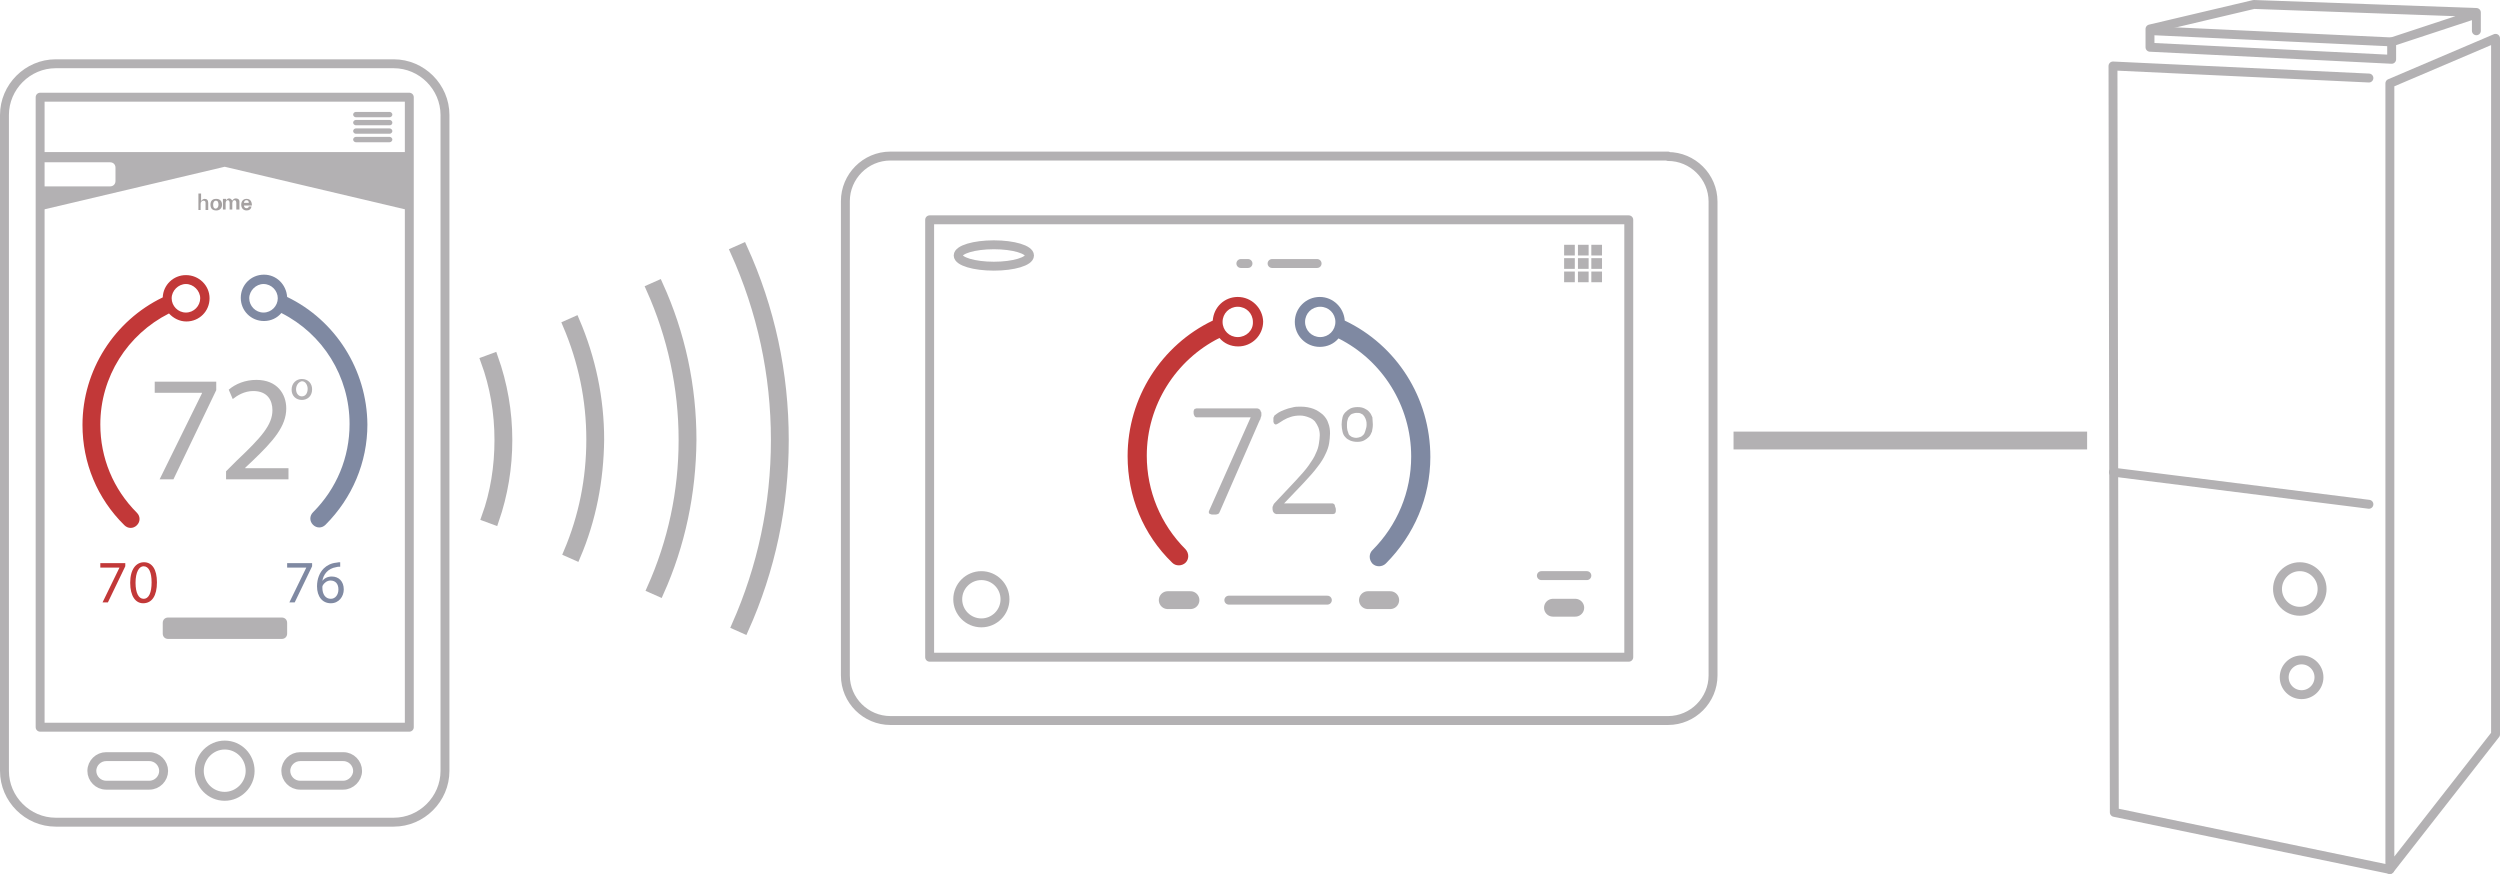 <?xml version="1.0" encoding="utf-8"?>
<!-- Generator: Adobe Illustrator 16.0.4, SVG Export Plug-In . SVG Version: 6.00 Build 0)  -->
<!DOCTYPE svg PUBLIC "-//W3C//DTD SVG 1.1//EN" "http://www.w3.org/Graphics/SVG/1.1/DTD/svg11.dtd">
<svg version="1.1" id="Layer_2" xmlns="http://www.w3.org/2000/svg" xmlns:xlink="http://www.w3.org/1999/xlink" x="0px" y="0px"
	 width="560.7px" height="196px" viewBox="9.3 13.5 560.7 196" enable-background="new 9.3 13.5 560.7 196" xml:space="preserve">
<path fill="none" stroke="#B3B1B3" stroke-width="2" stroke-linecap="round" stroke-linejoin="round" stroke-miterlimit="10" d="
	M109.1,39.3c0-6.3-5.2-11.5-11.5-11.5H21.8c-6.3,0-11.5,5.2-11.5,11.5v147.1c0,6.3,5.2,11.5,11.5,11.5h75.8
	c6.3,0,11.5-5.2,11.5-11.5V39.3z M42.8,189.6h-9.7c-1.8,0-3.2-1.5-3.2-3.2c0-1.8,1.5-3.2,3.2-3.2h9.7c1.8,0,3.2,1.5,3.2,3.2
	S44.6,189.6,42.8,189.6z M59.7,192.1c-3.2,0-5.7-2.6-5.7-5.7c0-3.2,2.6-5.8,5.7-5.8c3.2,0,5.7,2.6,5.7,5.8
	C65.4,189.5,62.8,192.1,59.7,192.1z M86.3,189.6h-9.7c-1.8,0-3.2-1.5-3.2-3.2c0-1.8,1.5-3.2,3.2-3.2h9.7c1.8,0,3.2,1.5,3.2,3.2
	S88,189.6,86.3,189.6z"/>
<path fill="#C23838" d="M51,75.2c-2.8,0-5.1,2.2-5.2,5c-10.8,5.2-18,16.3-18,28.6c0,8.5,3.3,16.5,9.4,22.5
	c0.4,0.4,0.9,0.601,1.4,0.601s1-0.2,1.4-0.601c0.8-0.799,0.8-2,0-2.799c-5.3-5.301-8.2-12.301-8.2-19.8c0-10.7,6.1-20.2,15.4-24.9
	c1,1.1,2.4,1.8,3.9,1.8c2.9,0,5.2-2.3,5.2-5.2S53.9,75.2,51,75.2z M51,83.6c-1.8,0-3.2-1.5-3.2-3.2c0-1.7,1.5-3.2,3.2-3.2
	s3.2,1.5,3.2,3.2C54.2,82.1,52.8,83.6,51,83.6z"/>
<path fill="#7F89A2" d="M73.7,80.1c-0.2-2.8-2.4-5-5.2-5c-2.9,0-5.2,2.3-5.2,5.2c0,2.9,2.3,5.2,5.2,5.2c1.6,0,3-0.7,3.9-1.8
	c9.3,4.7,15.3,14.2,15.3,24.9c0,7.5-2.9,14.5-8.2,19.8c-0.8,0.8-0.8,2,0,2.8c0.4,0.4,0.9,0.6,1.4,0.6s1-0.199,1.4-0.6
	c6-6,9.4-14,9.4-22.5C91.6,96.4,84.5,85.3,73.7,80.1z M68.4,83.6c-1.8,0-3.2-1.5-3.2-3.2c0-1.7,1.5-3.2,3.2-3.2
	c1.8,0,3.2,1.5,3.2,3.2C71.6,82.1,70.2,83.6,68.4,83.6z"/>
<path fill="#B3B1B3" d="M101.2,60.7l-41.5-9.8l-41.5,9.8V47.6h82.9v13.1H101.2z M18.3,55.3H34c0.7,0,1.2-0.5,1.2-1.2v-3
	c0-0.7-0.5-1.2-1.2-1.2H18.3V55.3z"/>
<g>
	<path fill="#A5A1A1" d="M53.8,60.6v-3.7h0.6v1.7l0,0c0.2-0.3,0.5-0.5,0.8-0.5c0.5,0,0.8,0.3,0.8,0.9v1.6h-0.6V59
		c0-0.3-0.1-0.5-0.5-0.5c-0.3,0-0.6,0.3-0.6,0.7v1.4H53.8z"/>
	<path fill="#A5A1A1" d="M56.5,59.4c0-0.8,0.4-1.3,1.3-1.3c0.8,0,1.3,0.5,1.3,1.3c0,0.8-0.5,1.3-1.3,1.3
		C56.9,60.7,56.5,60.2,56.5,59.4z M58.3,59.4c0-0.6-0.2-0.9-0.6-0.9c-0.3,0-0.6,0.3-0.6,0.9s0.2,0.9,0.6,0.9
		C58.1,60.2,58.3,59.9,58.3,59.4z"/>
	<path fill="#A5A1A1" d="M62.3,60.6V59c0-0.4-0.2-0.6-0.4-0.6c-0.3,0-0.5,0.3-0.5,0.7v1.4h-0.6V59c0-0.4-0.2-0.6-0.4-0.6
		c-0.3,0-0.5,0.3-0.5,0.7v1.4h-0.6v-2.4H60v0.4l0,0c0.1-0.3,0.4-0.5,0.7-0.5c0.3,0,0.5,0.2,0.7,0.5c0.2-0.3,0.4-0.5,0.8-0.5
		c0.4,0,0.8,0.2,0.8,0.7v1.8h-0.7V60.6z"/>
	<path fill="#A5A1A1" d="M64,59.5c0,0.4,0.2,0.7,0.6,0.7c0.3,0,0.5-0.2,0.5-0.4h0.6c-0.1,0.7-0.6,0.9-1.1,0.9
		c-0.8,0-1.2-0.6-1.2-1.3c0-0.7,0.4-1.3,1.2-1.3c0.9,0,1.2,0.7,1.2,1.5H64V59.5z M65.1,59c0-0.4-0.2-0.6-0.5-0.6
		c-0.4,0-0.5,0.2-0.6,0.6H65.1z"/>
</g>
<rect x="18.3" y="35.3" fill="none" stroke="#B3B1B3" stroke-width="2" stroke-linecap="round" stroke-linejoin="round" stroke-miterlimit="10" width="82.8" height="141.3"/>
<g>
	<path fill="#B3B1B3" d="M96.7,39.8h-7.6c-0.3,0-0.6-0.3-0.6-0.6c0-0.3,0.3-0.6,0.6-0.6h7.6c0.3,0,0.6,0.3,0.6,0.6
		C97.3,39.5,97,39.8,96.7,39.8z"/>
</g>
<g>
	<path fill="#B3B1B3" d="M96.7,41.6h-7.6c-0.3,0-0.6-0.3-0.6-0.6s0.3-0.6,0.6-0.6h7.6c0.3,0,0.6,0.3,0.6,0.6
		C97.3,41.4,97,41.6,96.7,41.6z"/>
</g>
<g>
	<path fill="#B3B1B3" d="M96.7,43.5h-7.6c-0.3,0-0.6-0.3-0.6-0.6c0-0.3,0.3-0.6,0.6-0.6h7.6c0.3,0,0.6,0.3,0.6,0.6
		C97.3,43.2,97,43.5,96.7,43.5z"/>
</g>
<g>
	<path fill="#B3B1B3" d="M96.7,45.4h-7.6c-0.3,0-0.6-0.3-0.6-0.6c0-0.3,0.3-0.6,0.6-0.6h7.6c0.3,0,0.6,0.3,0.6,0.6
		C97.3,45.1,97,45.4,96.7,45.4z"/>
</g>
<path fill="#B3B1B3" d="M73.7,155.6c0,0.699-0.5,1.199-1.2,1.199H47c-0.7,0-1.2-0.5-1.2-1.199v-2.4C45.8,152.5,46.3,152,47,152h25.5
	c0.7,0,1.2,0.5,1.2,1.199V155.6z"/>
<g>
	<path fill="#B3B1B3" d="M57.8,99.1v1.9l-9.6,20h-3.1l9.5-19.3v-0.1H44v-2.5H57.8z"/>
	<path fill="#B3B1B3" d="M60,121V119.2l2.3-2.3c5.6-5.3,8.1-8.1,8.1-11.4c0-2.2-1.1-4.3-4.3-4.3c-2,0-3.6,1-4.6,1.8l-0.9-2.1
		c1.5-1.3,3.7-2.2,6.2-2.2c4.7,0,6.7,3.2,6.7,6.4c0,4-2.9,7.3-7.5,11.699l-1.7,1.601v0.101H74v2.5H60z"/>
	<path fill="#B3B1B3" d="M79.3,100.8c0,1.7-1.2,2.4-2.3,2.4c-1.3,0-2.3-0.9-2.3-2.3c0-1.5,1.1-2.4,2.3-2.4
		C78.4,98.5,79.3,99.5,79.3,100.8z M75.7,100.8c0,1,0.6,1.6,1.3,1.6c0.8,0,1.3-0.7,1.3-1.7c0-0.7-0.4-1.7-1.3-1.7
		C76.1,99.2,75.7,100.1,75.7,100.8z"/>
</g>
<g>
	<path fill="#C23838" d="M37.4,139.7v0.801l-3.9,8.1h-1.2l3.8-7.801l0,0h-4.3v-1h5.6V139.7z"/>
	<path fill="#C23838" d="M44.5,144.1c0,3-1.1,4.699-3.1,4.699c-1.7,0-2.9-1.6-2.9-4.6s1.3-4.6,3.1-4.6
		C43.4,139.6,44.5,141.2,44.5,144.1z M39.7,144.2c0,2.301,0.7,3.6,1.8,3.6c1.2,0,1.8-1.399,1.8-3.699c0-2.2-0.6-3.6-1.8-3.6
		C40.5,140.5,39.7,141.799,39.7,144.2z"/>
</g>
<g>
	<path fill="#7F89A2" d="M79.3,139.7v0.801l-3.9,8.1h-1.2l3.8-7.801l0,0h-4.3v-1h5.6V139.7z"/>
	<path fill="#7F89A2" d="M85.6,140.6c-0.2,0-0.6,0-0.9,0.1c-1.9,0.301-2.9,1.7-3.1,3.1l0,0c0.4-0.6,1.2-1,2.1-1
		c1.6,0,2.7,1.101,2.7,2.9c0,1.6-1.1,3.1-2.9,3.1c-1.9,0-3.1-1.5-3.1-3.799c0-1.701,0.6-3.101,1.5-4c0.7-0.701,1.7-1.201,2.8-1.301
		c0.4-0.1,0.7-0.1,0.9-0.1V140.6z M85.2,145.7c0-1.3-0.7-2-1.8-2c-0.7,0-1.4,0.5-1.7,1.1c-0.1,0.101-0.1,0.301-0.1,0.5
		c0,1.5,0.7,2.5,1.9,2.5C84.5,147.799,85.2,146.9,85.2,145.7z"/>
</g>
<g>
	<g>
		<g>
			
				<line fill="none" stroke="#B3B1B3" stroke-width="2" stroke-linecap="round" stroke-linejoin="round" stroke-miterlimit="10" x1="355" y1="142.6" x2="365.201" y2="142.6"/>
			<g>
				
					<line fill="none" stroke="#B3B1B3" stroke-width="2" stroke-linecap="round" stroke-linejoin="round" stroke-miterlimit="10" x1="294.6" y1="72.6" x2="304.701" y2="72.6"/>
				
					<line fill="none" stroke="#B3B1B3" stroke-width="2" stroke-linecap="round" stroke-linejoin="round" stroke-miterlimit="10" x1="287.6" y1="72.6" x2="289.2" y2="72.6"/>
			</g>
			<g>
				
					<line fill="none" stroke="#B3B1B3" stroke-width="2" stroke-linecap="round" stroke-linejoin="round" stroke-miterlimit="10" x1="284.9" y1="148.1" x2="307" y2="148.1"/>
				
					<line fill="none" stroke="#B3B1B3" stroke-width="4" stroke-linecap="round" stroke-linejoin="round" stroke-miterlimit="10" x1="316.099" y1="148.1" x2="321.099" y2="148.1"/>
				
					<line fill="none" stroke="#B3B1B3" stroke-width="4" stroke-linecap="round" stroke-linejoin="round" stroke-miterlimit="10" x1="357.599" y1="149.799" x2="362.599" y2="149.799"/>
				
					<line fill="none" stroke="#B3B1B3" stroke-width="4" stroke-linecap="round" stroke-linejoin="round" stroke-miterlimit="10" x1="271.2" y1="148.1" x2="276.3" y2="148.1"/>
			</g>
		</g>
	</g>
	<path fill="none" stroke="#B3B1B3" stroke-width="2" stroke-linecap="round" stroke-linejoin="round" stroke-miterlimit="10" d="
		M383.4,48.6c5.5,0,10.1,4.5,10.1,10.1V165c0,5.5-4.5,10.1-10.1,10.1H209c-5.5,0-10.1-4.5-10.1-10.1V58.6c0-5.5,4.5-10.1,10.1-10.1
		h174.4"/>
	
		<rect x="217.8" y="62.8" fill="none" stroke="#B3B1B3" stroke-width="2" stroke-linecap="round" stroke-linejoin="round" stroke-miterlimit="10" width="156.799" height="98.1"/>
	<g>
		<g>
			<g>
				<path fill="#C23838" d="M286.9,80.1c-3,0-5.4,2.3-5.6,5.3c-11.5,5.5-19.1,17.3-19.1,30.399c0,9.101,3.5,17.601,10,23.9
					c0.4,0.4,0.9,0.6,1.5,0.6c0.5,0,1.1-0.199,1.5-0.6c0.8-0.8,0.8-2.1,0-3c-5.6-5.6-8.7-13.1-8.7-21c0-11.3,6.5-21.5,16.3-26.4
					c1,1.2,2.5,1.9,4.2,1.9c3.1,0,5.6-2.5,5.6-5.6C292.5,82.6,290,80.1,286.9,80.1 M286.9,89.1c-1.9,0-3.4-1.5-3.4-3.4
					c0-1.9,1.5-3.4,3.4-3.4s3.4,1.5,3.4,3.4C290.4,87.6,288.8,89.1,286.9,89.1"/>
				<path fill="#7F89A2" d="M310.9,85.4c-0.199-2.9-2.6-5.3-5.6-5.3c-3.1,0-5.6,2.5-5.6,5.6c0,3.1,2.5,5.6,5.6,5.6
					c1.699,0,3.199-0.7,4.199-1.9c9.801,4.9,16.301,15.1,16.301,26.5c0,7.899-3.1,15.399-8.701,21c-0.799,0.8-0.799,2.101,0,3
					c0.4,0.399,0.9,0.601,1.5,0.601c0.5,0,1.102-0.201,1.5-0.601c6.4-6.399,10-14.899,10-23.899
					C330.099,102.7,322.5,90.9,310.9,85.4 M305.4,89.1c-1.9,0-3.4-1.5-3.4-3.4c0-1.9,1.5-3.4,3.4-3.4s3.4,1.5,3.4,3.4
					C308.8,87.6,307.3,89.1,305.4,89.1"/>
			</g>
			<g>
				<path fill="#B3B1B3" d="M317.201,108.7c0,0.6-0.102,1.1-0.201,1.6c-0.199,0.5-0.4,0.9-0.699,1.2c-0.301,0.3-0.701,0.6-1.1,0.8
					c-0.4,0.2-0.9,0.3-1.5,0.3c-0.602,0-1.102-0.1-1.602-0.3c-0.398-0.2-0.799-0.4-1.1-0.8c-0.299-0.3-0.5-0.7-0.6-1.2
					s-0.199-1-0.199-1.6c0-0.6,0.1-1.1,0.199-1.6s0.4-0.9,0.699-1.2c0.301-0.3,0.701-0.6,1.102-0.8c0.398-0.2,1-0.3,1.6-0.3
					s1.1,0.1,1.5,0.3c0.4,0.2,0.799,0.4,1.1,0.8c0.301,0.3,0.5,0.7,0.699,1.2C317.099,107.6,317.201,108.1,317.201,108.7z
					 M315.8,108.8c0-0.4,0-0.7-0.1-1c-0.102-0.3-0.201-0.6-0.4-0.9c-0.201-0.3-0.4-0.5-0.701-0.6c-0.299-0.2-0.6-0.2-1-0.2
					c-0.398,0-0.699,0.1-1,0.2c-0.299,0.1-0.5,0.3-0.699,0.6c-0.199,0.2-0.301,0.5-0.4,0.9c-0.1,0.3-0.1,0.7-0.1,1.1s0,0.7,0.1,1.1
					c0.1,0.3,0.201,0.6,0.301,0.9c0.199,0.3,0.4,0.4,0.699,0.6c0.301,0.1,0.6,0.2,1,0.2c0.301,0,0.6-0.1,0.9-0.2s0.5-0.3,0.699-0.5
					c0.201-0.2,0.301-0.5,0.4-0.8C315.701,109.6,315.8,109.2,315.8,108.8z"/>
			</g>
			<g>
				<path fill="#B3B1B3" d="M292.201,106.2c0,0.1,0,0.3,0,0.4s0,0.3-0.101,0.4c0,0.1-0.101,0.3-0.101,0.4s-0.1,0.3-0.199,0.4
					l-8.9,20.4c-0.1,0.1-0.1,0.301-0.2,0.4c-0.1,0.1-0.2,0.199-0.3,0.199s-0.2,0.101-0.4,0.101s-0.4,0-0.6,0c-0.3,0-0.5,0-0.6-0.101
					c-0.2,0-0.3-0.1-0.3-0.199c-0.1-0.1-0.1-0.2-0.1-0.301c0-0.1,0.1-0.199,0.1-0.299l9.3-20.9h-12.1c-0.2,0-0.4-0.1-0.5-0.3
					c-0.1-0.2-0.2-0.4-0.2-0.7c0-0.2,0-0.3,0-0.4c0-0.1,0.1-0.2,0.1-0.3c0.1-0.1,0.1-0.2,0.2-0.2c0.1,0,0.2-0.1,0.3-0.1h13.601
					c0.199,0,0.299,0,0.399,0.1c0.101,0.1,0.2,0.1,0.3,0.2s0.1,0.2,0.1,0.3C292.201,105.9,292.201,106,292.201,106.2z"/>
				<path fill="#B3B1B3" d="M308.9,127.799c0,0.101,0,0.301,0,0.4s-0.1,0.2-0.1,0.301c-0.1,0.1-0.1,0.199-0.201,0.199
					c-0.1,0-0.199,0.1-0.299,0.1h-12.7c-0.101,0-0.2,0-0.3-0.1c-0.1,0-0.2-0.1-0.301-0.199c-0.1-0.101-0.1-0.201-0.199-0.301
					c0-0.1-0.1-0.3-0.1-0.5c0-0.199,0-0.3,0-0.4c0-0.1,0-0.199,0.1-0.299c0-0.101,0.1-0.201,0.1-0.301c0.1-0.1,0.1-0.199,0.2-0.3
					l4.8-5.101c1.2-1.299,2.2-2.399,2.9-3.399c0.699-1,1.3-1.899,1.6-2.7c0.4-0.8,0.6-1.5,0.7-2.199c0.101-0.701,0.2-1.3,0.2-1.9
					s-0.1-1.1-0.301-1.7c-0.199-0.5-0.5-1-0.799-1.4c-0.4-0.4-0.801-0.7-1.4-0.9c-0.5-0.2-1.2-0.4-1.9-0.4c-0.8,0-1.5,0.1-2.1,0.3
					s-1.1,0.4-1.6,0.7c-0.5,0.3-0.801,0.5-1.101,0.7c-0.3,0.2-0.5,0.3-0.7,0.3c-0.1,0-0.1,0-0.199-0.1c-0.101,0-0.101-0.1-0.201-0.2
					c0-0.1-0.1-0.2-0.1-0.3s0-0.3,0-0.4c0-0.1,0-0.3,0-0.4c0-0.1,0-0.2,0.1-0.3c0-0.1,0.101-0.2,0.101-0.2c0-0.1,0.101-0.2,0.3-0.3
					c0.1-0.1,0.4-0.3,0.7-0.5s0.8-0.4,1.3-0.6c0.5-0.2,1.1-0.4,1.7-0.5c0.601-0.2,1.3-0.2,1.899-0.2c1.101,0,2.101,0.2,2.9,0.5
					c0.801,0.3,1.5,0.8,2.1,1.3c0.6,0.6,1,1.2,1.201,1.9c0.299,0.7,0.398,1.5,0.398,2.3c0,0.8-0.1,1.5-0.199,2.2
					c-0.1,0.7-0.4,1.601-0.801,2.399c-0.398,0.9-0.999,1.9-1.799,2.9c-0.801,1.1-1.9,2.301-3.2,3.7l-4.3,4.5h10.799
					c0.102,0,0.201,0,0.301,0.101c0.1,0,0.199,0.1,0.199,0.199c0.102,0.1,0.102,0.2,0.102,0.301
					C308.9,127.5,308.9,127.6,308.9,127.799z"/>
			</g>
		</g>
	</g>
	<rect x="366.201" y="68.4" fill="#B3B1B3" width="2.398" height="2.4"/>
	<rect x="363.201" y="68.4" fill="#B3B1B3" width="2.398" height="2.4"/>
	<rect x="366.201" y="71.4" fill="#B3B1B3" width="2.398" height="2.4"/>
	<rect x="363.201" y="71.4" fill="#B3B1B3" width="2.398" height="2.4"/>
	<rect x="360.099" y="68.4" fill="#B3B1B3" width="2.4" height="2.4"/>
	<rect x="360.099" y="71.4" fill="#B3B1B3" width="2.4" height="2.4"/>
	<rect x="366.201" y="74.4" fill="#B3B1B3" width="2.398" height="2.4"/>
	<rect x="363.201" y="74.4" fill="#B3B1B3" width="2.398" height="2.4"/>
	<rect x="360.099" y="74.4" fill="#B3B1B3" width="2.4" height="2.4"/>
	
		<ellipse fill="none" stroke="#B3B1B3" stroke-width="2" stroke-linecap="round" stroke-linejoin="round" stroke-miterlimit="10" cx="232.2" cy="70.8" rx="8" ry="2.4"/>
	
		<circle fill="none" stroke="#B3B1B3" stroke-width="2" stroke-linecap="round" stroke-linejoin="round" stroke-miterlimit="10" cx="229.4" cy="147.9" r="5.3"/>
</g>
<polygon fill="none" stroke="#B3B1B3" stroke-width="2" stroke-linecap="round" stroke-linejoin="round" stroke-miterlimit="10" points="
	569,22.1 545.3,32.2 545.3,208.5 569,178.2 "/>
<polyline fill="none" stroke="#B3B1B3" stroke-width="2" stroke-linecap="round" stroke-linejoin="round" stroke-miterlimit="10" points="
	540.599,31 483.201,28.3 483.5,195.7 545.3,208.5 "/>
<line fill="none" stroke="#B3B1B3" stroke-width="2" stroke-linecap="round" stroke-linejoin="round" stroke-miterlimit="10" x1="540.599" y1="126.6" x2="483.3" y2="119.4"/>
<circle fill="none" stroke="#B3B1B3" stroke-width="2" stroke-linecap="round" stroke-linejoin="round" stroke-miterlimit="10" cx="525.099" cy="145.6" r="5"/>
<circle fill="none" stroke="#B3B1B3" stroke-width="2" stroke-linecap="round" stroke-linejoin="round" stroke-miterlimit="10" cx="525.5" cy="165.4" r="3.899"/>
<polyline fill="none" stroke="#B3B1B3" stroke-width="2" stroke-linecap="round" stroke-linejoin="round" stroke-miterlimit="10" points="
	564.701,20.4 564.701,16.3 514.8,14.5 491.5,20 491.5,24.1 545.701,26.8 545.701,22.9 563.599,17 "/>
<line fill="none" stroke="#B3B1B3" stroke-width="2" stroke-linecap="round" stroke-linejoin="round" stroke-miterlimit="10" x1="492.3" y1="20.4" x2="545.701" y2="22.9"/>
<rect x="399.099" y="111.3" fill="#B3B1B3" stroke="#B3B1B3" stroke-width="2" stroke-miterlimit="10" width="77.301" height="2"/>
<path fill="#B3B1B3" stroke="#B3B1B3" stroke-width="2" stroke-miterlimit="10" d="M176.2,154.6l-1.8-0.801
	c5.8-13.1,8.8-27.1,8.8-41.599c0-14.8-3.1-29-9.1-42.3l1.8-0.8c6.2,13.6,9.3,28.1,9.3,43.1C185.2,127,182.2,141.2,176.2,154.6z"/>
<path fill="#B3B1B3" stroke="#B3B1B3" stroke-width="2" stroke-miterlimit="10" d="M157.2,146.299l-1.8-0.799
	c4.7-10.5,7.1-21.701,7.1-33.3c0-11.8-2.5-23.3-7.3-34l1.8-0.8c5,11,7.5,22.7,7.5,34.8C164.4,124.1,162,135.6,157.2,146.299z"/>
<path fill="#B3B1B3" stroke="#B3B1B3" stroke-width="2" stroke-miterlimit="10" d="M138.5,138.2l-1.8-0.8c3.4-8,5.1-16.5,5.1-25.3
	c0-9-1.8-17.6-5.3-25.8l1.8-0.8c3.6,8.4,5.5,17.4,5.5,26.6C143.7,121.2,142,130,138.5,138.2z"/>
<path fill="#B3B1B3" stroke="#B3B1B3" stroke-width="2" stroke-miterlimit="10" d="M120.2,130.2l-1.9-0.699c2-5.5,2.9-11.4,2.9-17.3
	c0-6.1-1-12.1-3.1-17.8l1.9-0.7c2.1,5.9,3.2,12.1,3.2,18.5C123.2,118.4,122.2,124.4,120.2,130.2z"/>
<path fill="none" stroke="#7F7B75" stroke-width="2" stroke-miterlimit="10" d="M59.6,112.3"/>
</svg>
